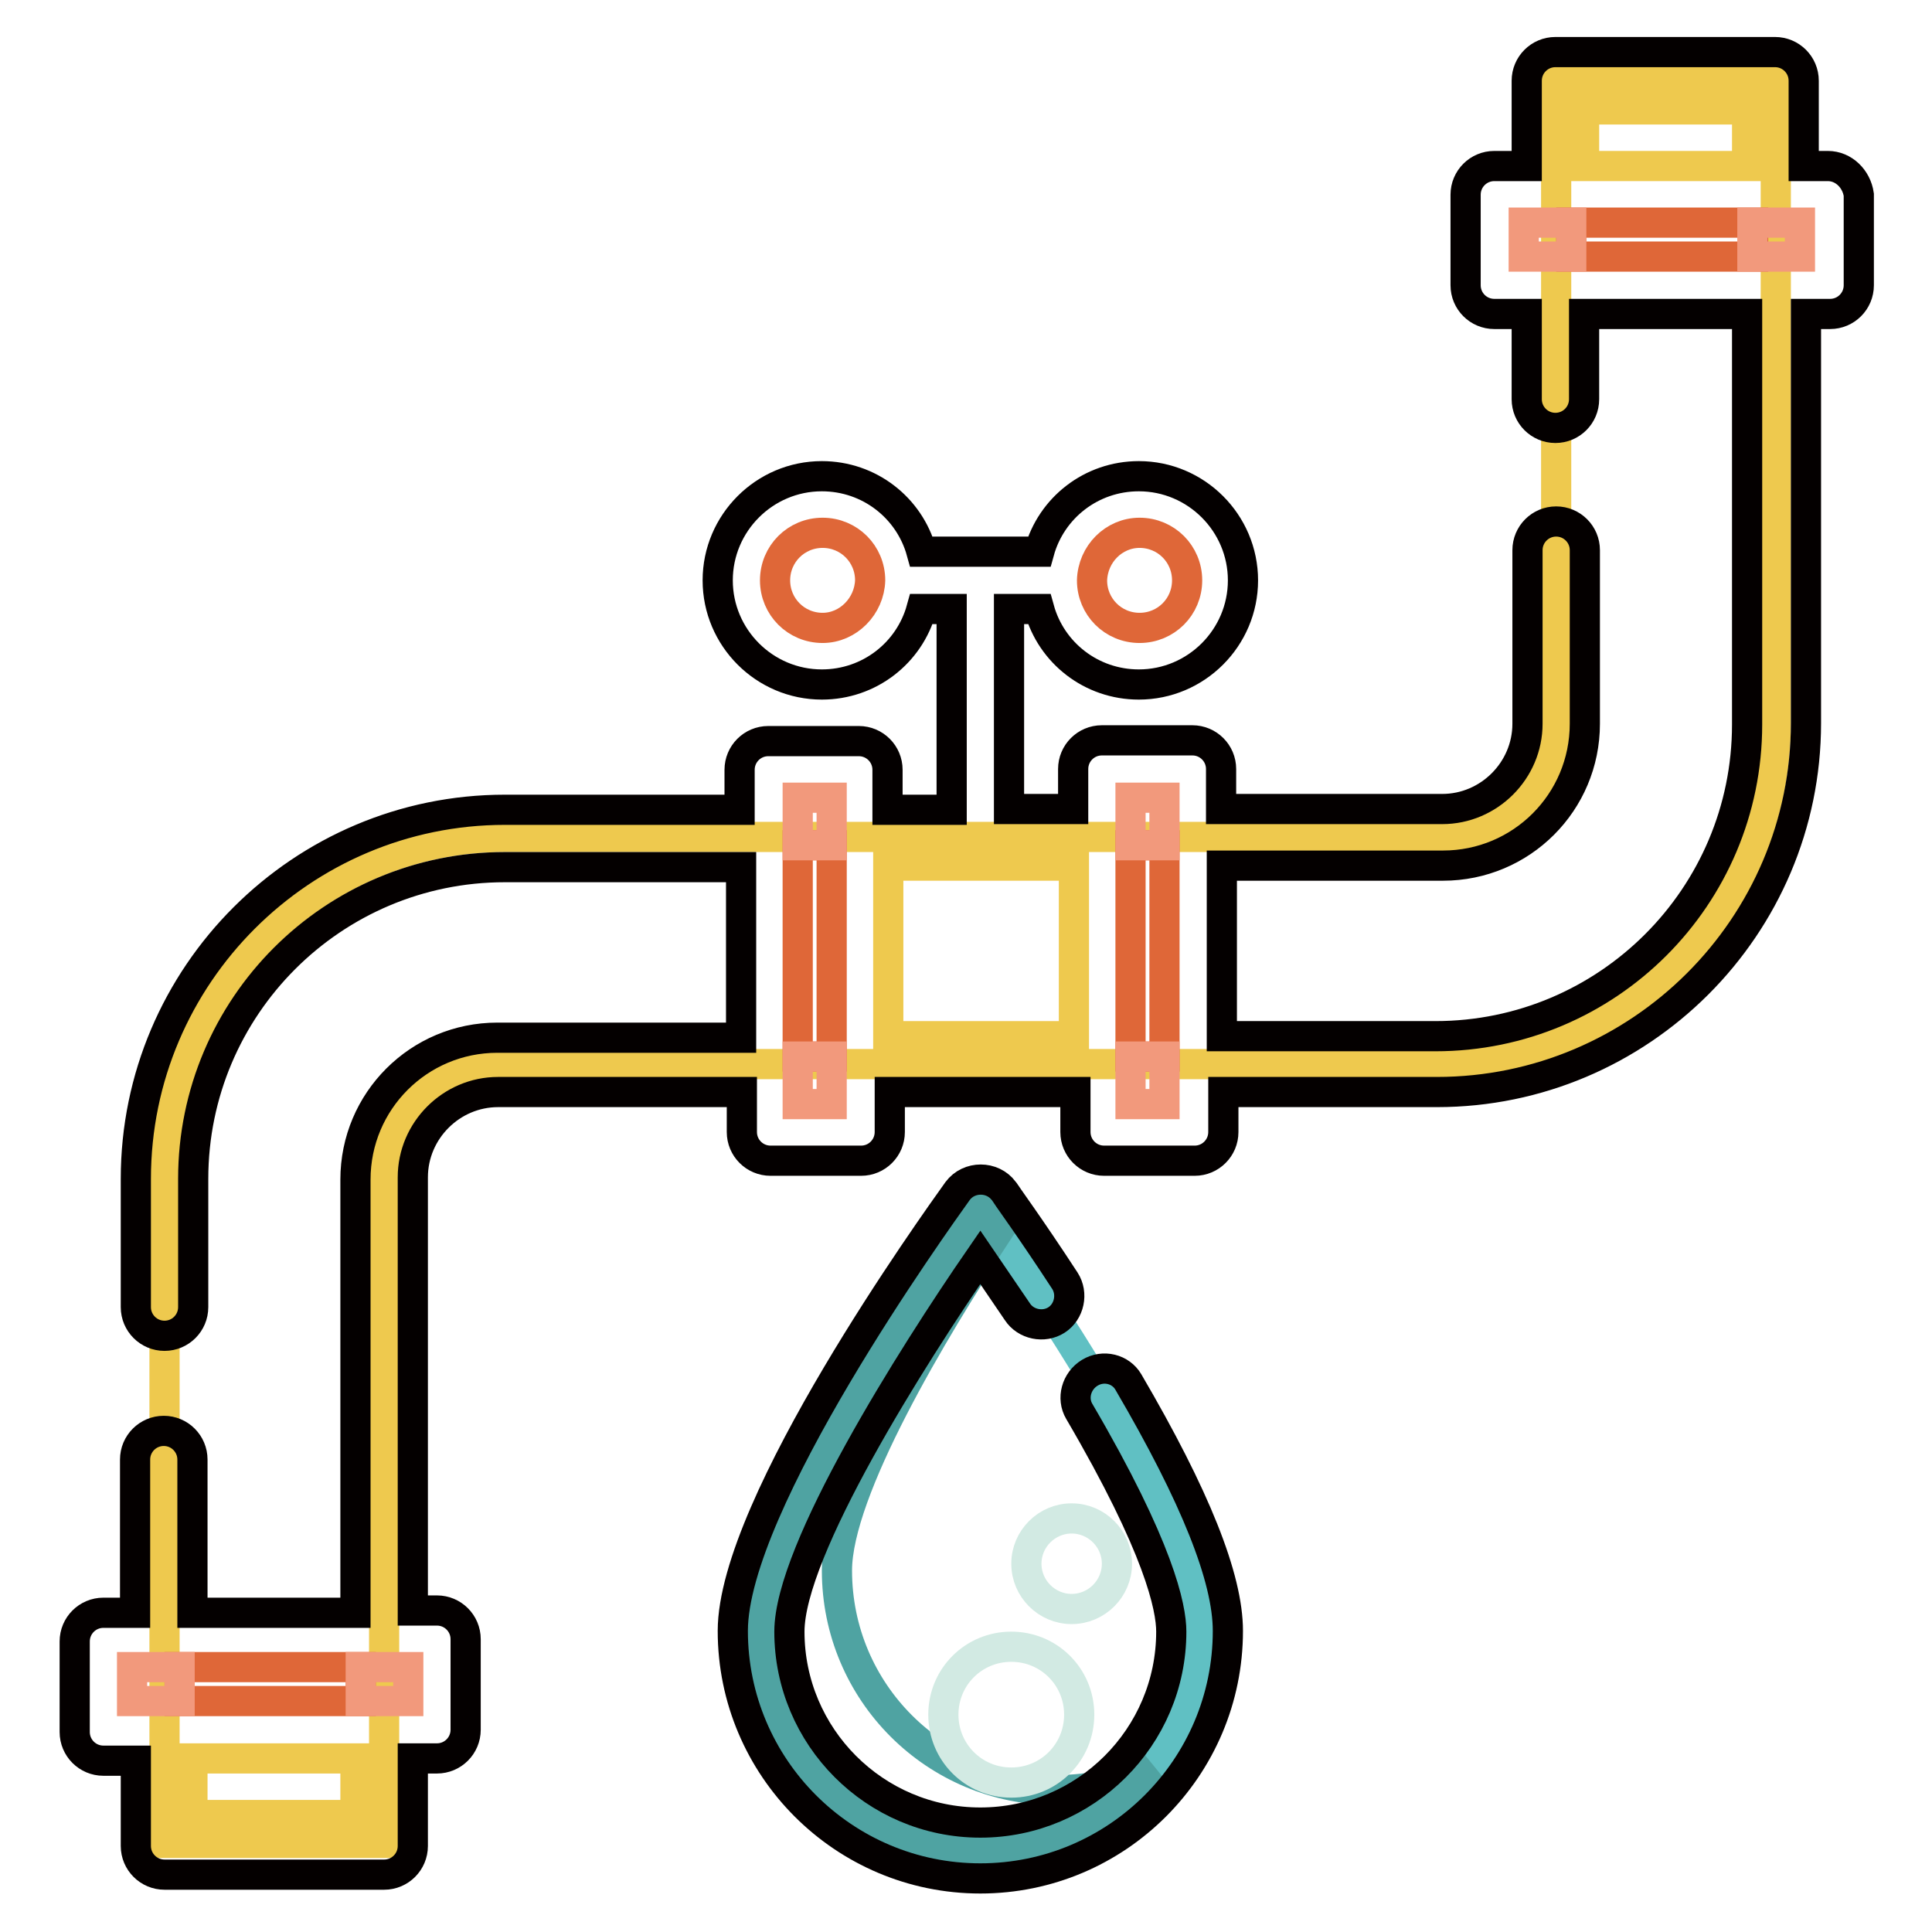 <?xml version="1.0" encoding="utf-8"?>
<!-- Svg Vector Icons : http://www.onlinewebfonts.com/icon -->
<!DOCTYPE svg PUBLIC "-//W3C//DTD SVG 1.1//EN" "http://www.w3.org/Graphics/SVG/1.1/DTD/svg11.dtd">
<svg version="1.1" xmlns="http://www.w3.org/2000/svg" xmlns:xlink="http://www.w3.org/1999/xlink" x="0px" y="0px" viewBox="0 0 256 256" enable-background="new 0 0 256 256" xml:space="preserve">
<g> <path stroke-width="4" fill-opacity="0" stroke="#60c0c3"  d="M100.9,216.2c0-16.1,29.1-56.1,29.1-56.1s29.1,40.1,29.1,56.1c0,16.1-13,29.1-29.1,29.1 C113.9,245.3,100.9,232.3,100.9,216.2z"/> <path stroke-width="4" fill-opacity="0" stroke="#eec94e"  d="M206.2,10.7v85.2c0,8.3-6.7,15-15,15H66.9c-24.9,0-45.1,20.2-45.1,45.1v88.2h29.1v-88.2c0-8.3,6.7-15,15-15 h124.3c24.9,0,45.1-20.2,45.1-45.1V10.7H206.2z"/> <path stroke-width="4" fill-opacity="0" stroke="#040000"  d="M242.2,22H239V10.7c0-2.1-1.7-3.8-3.8-3.8h-29.1c-2.1,0-3.8,1.7-3.8,3.8V22h-4.3c-2.1,0-3.8,1.7-3.8,3.8v12 c0,2.1,1.7,3.8,3.8,3.8h4.3v11.3c0,2.1,1.7,3.8,3.8,3.8c2.1,0,3.8-1.7,3.8-3.8V41.6h21.6v54.4c0,22.8-18.5,41.3-41.3,41.3h-28.3 v-22.6h29.3c10.4,0,18.8-8.4,18.8-18.8v-23c0-2.1-1.7-3.8-3.8-3.8c-2.1,0-3.8,1.7-3.8,3.8v23c0,6.2-5.1,11.3-11.3,11.3h-29.3v-5.3 c0-2.1-1.7-3.8-3.8-3.8h-12c-2.1,0-3.8,1.7-3.8,3.8v5.3h-8.5V80.7h4c1.6,5.8,6.9,10,13.2,10c7.6,0,13.8-6.2,13.8-13.8 c0-7.6-6.2-13.8-13.8-13.8c-6.3,0-11.6,4.2-13.2,10h-15.6c-1.6-5.8-6.9-10-13.2-10c-7.6,0-13.8,6.2-13.8,13.8 c0,7.6,6.2,13.8,13.8,13.8c6.3,0,11.6-4.2,13.2-10h4v26.6h-8.5v-5.3c0-2.1-1.7-3.8-3.8-3.8h-12c-2.1,0-3.8,1.7-3.8,3.8v5.3H66.9 c-26.9,0-48.9,21.9-48.9,48.9v17c0,2.1,1.7,3.8,3.8,3.8c2.1,0,3.8-1.7,3.8-3.8v-17c0-22.8,18.5-41.3,41.3-41.3h31.3v22.6H65.9 c-10.4,0-18.8,8.4-18.8,18.8v57.4H25.5v-20.3c0-2.1-1.7-3.8-3.8-3.8c-2.1,0-3.8,1.7-3.8,3.8v20.3h-4.2c-2.1,0-3.8,1.7-3.8,3.8v12 c0,2.1,1.7,3.8,3.8,3.8H18v11.3c0,2.1,1.7,3.8,3.8,3.8h29.1c2.1,0,3.8-1.7,3.8-3.8V233h3.2c2.1,0,3.8-1.7,3.8-3.8v-12 c0-2.1-1.7-3.8-3.8-3.8h-3.2v-57.4c0-6.2,5.1-11.3,11.3-11.3h32.3v5.3c0,2.1,1.7,3.8,3.8,3.8h12c2.1,0,3.8-1.7,3.8-3.8v-5.3h24.6 v5.3c0,2.1,1.7,3.8,3.8,3.8h12c2.1,0,3.8-1.7,3.8-3.8v-5.3h28.3c26.9,0,48.9-21.9,48.9-48.9V41.6h3.2c2.1,0,3.8-1.7,3.8-3.8v-12 C246,23.7,244.3,22,242.2,22L242.2,22z"/> <path stroke-width="4" fill-opacity="0" stroke="#4fa3a2"  d="M140,237.2c-16.1,0-29.1-13-29.1-29.1c0-10.6,12.7-31.8,21.3-44.9c-1.4-2.1-2.3-3.2-2.3-3.2 s-29.1,40.1-29.1,56.1c0,16,13,29.1,29.1,29.1c9.2,0,17.4-4.3,22.7-10.9C148.9,236.2,144.6,237.2,140,237.2L140,237.2z"/> <path stroke-width="4" fill-opacity="0" stroke="#d2eae3"  d="M125,227.2c0,5,4,9,9,9c5,0,9-4,9-9l0,0c0-5-4-9-9-9C129,218.2,125,222.2,125,227.2 C125,227.2,125,227.2,125,227.2z"/> <path stroke-width="4" fill-opacity="0" stroke="#d2eae3"  d="M136,207.2c0,3.3,2.7,6,6,6c3.3,0,6-2.7,6-6c0-3.3-2.7-6-6-6C138.7,201.2,136,203.9,136,207.2z"/> <path stroke-width="4" fill-opacity="0" stroke="#eec94e"  d="M209.9,14.5h21.6V22h-21.6V14.5z M117.7,114.7h24.6v22.6h-24.6V114.7z M47.1,240.5H25.5V233h21.6V240.5z"/> <path stroke-width="4" fill-opacity="0" stroke="#df6738"  d="M109,83.2c-3.5,0-6.3-2.8-6.3-6.3c0-3.5,2.8-6.3,6.3-6.3c3.5,0,6.3,2.8,6.3,6.3 C115.2,80.3,112.4,83.2,109,83.2z M151,70.6c3.5,0,6.3,2.8,6.3,6.3c0,3.5-2.8,6.3-6.3,6.3c-3.5,0-6.3-2.8-6.3-6.3 C144.8,73.4,147.6,70.6,151,70.6z"/> <path stroke-width="4" fill-opacity="0" stroke="#040000"  d="M144.4,181.9c-1.8,1.1-2.4,3.4-1.4,5.1c10.6,18.1,12.2,26,12.2,29.2c0,14-11.4,25.3-25.3,25.3 c-14,0-25.3-11.4-25.3-25.3c0-10.8,16.2-36.4,25.3-49.6c1.3,1.9,3,4.4,4.9,7.2c1.1,1.7,3.5,2.2,5.2,1.1c1.7-1.1,2.2-3.5,1.1-5.2 c-4.5-6.9-8-11.7-8.1-11.9c-1.5-2-4.6-2-6.1,0c-3,4.2-29.8,41.5-29.8,58.3c0,18.1,14.7,32.8,32.8,32.8c18.1,0,32.8-14.7,32.8-32.8 c0-7-4.3-17.8-13.2-33C148.5,181.4,146.2,180.8,144.4,181.9z"/> <path stroke-width="4" fill-opacity="0" stroke="#df6738"  d="M149.8,112h4.5V140h-4.5V112z"/> <path stroke-width="4" fill-opacity="0" stroke="#f2997c"  d="M149.8,105.7h4.5v6.3h-4.5V105.7z M149.8,140h4.5v6.3h-4.5V140z"/> <path stroke-width="4" fill-opacity="0" stroke="#df6738"  d="M105.7,112h4.5V140h-4.5V112z"/> <path stroke-width="4" fill-opacity="0" stroke="#f2997c"  d="M105.7,105.7h4.5v6.3h-4.5V105.7z M105.7,140h4.5v6.3h-4.5V140z"/> <path stroke-width="4" fill-opacity="0" stroke="#df6738"  d="M208.2,29.5h24.1v4.5h-24.1V29.5z"/> <path stroke-width="4" fill-opacity="0" stroke="#f2997c"  d="M232.2,29.5h6.3v4.5h-6.3V29.5z M201.9,29.5h6.3v4.5h-6.3V29.5z"/> <path stroke-width="4" fill-opacity="0" stroke="#df6738"  d="M23.8,220.9h24v4.5h-24V220.9z"/> <path stroke-width="4" fill-opacity="0" stroke="#f2997c"  d="M47.8,220.9h6.3v4.5h-6.3V220.9z M17.5,220.9h6.3v4.5h-6.3V220.9z"/></g>
</svg>